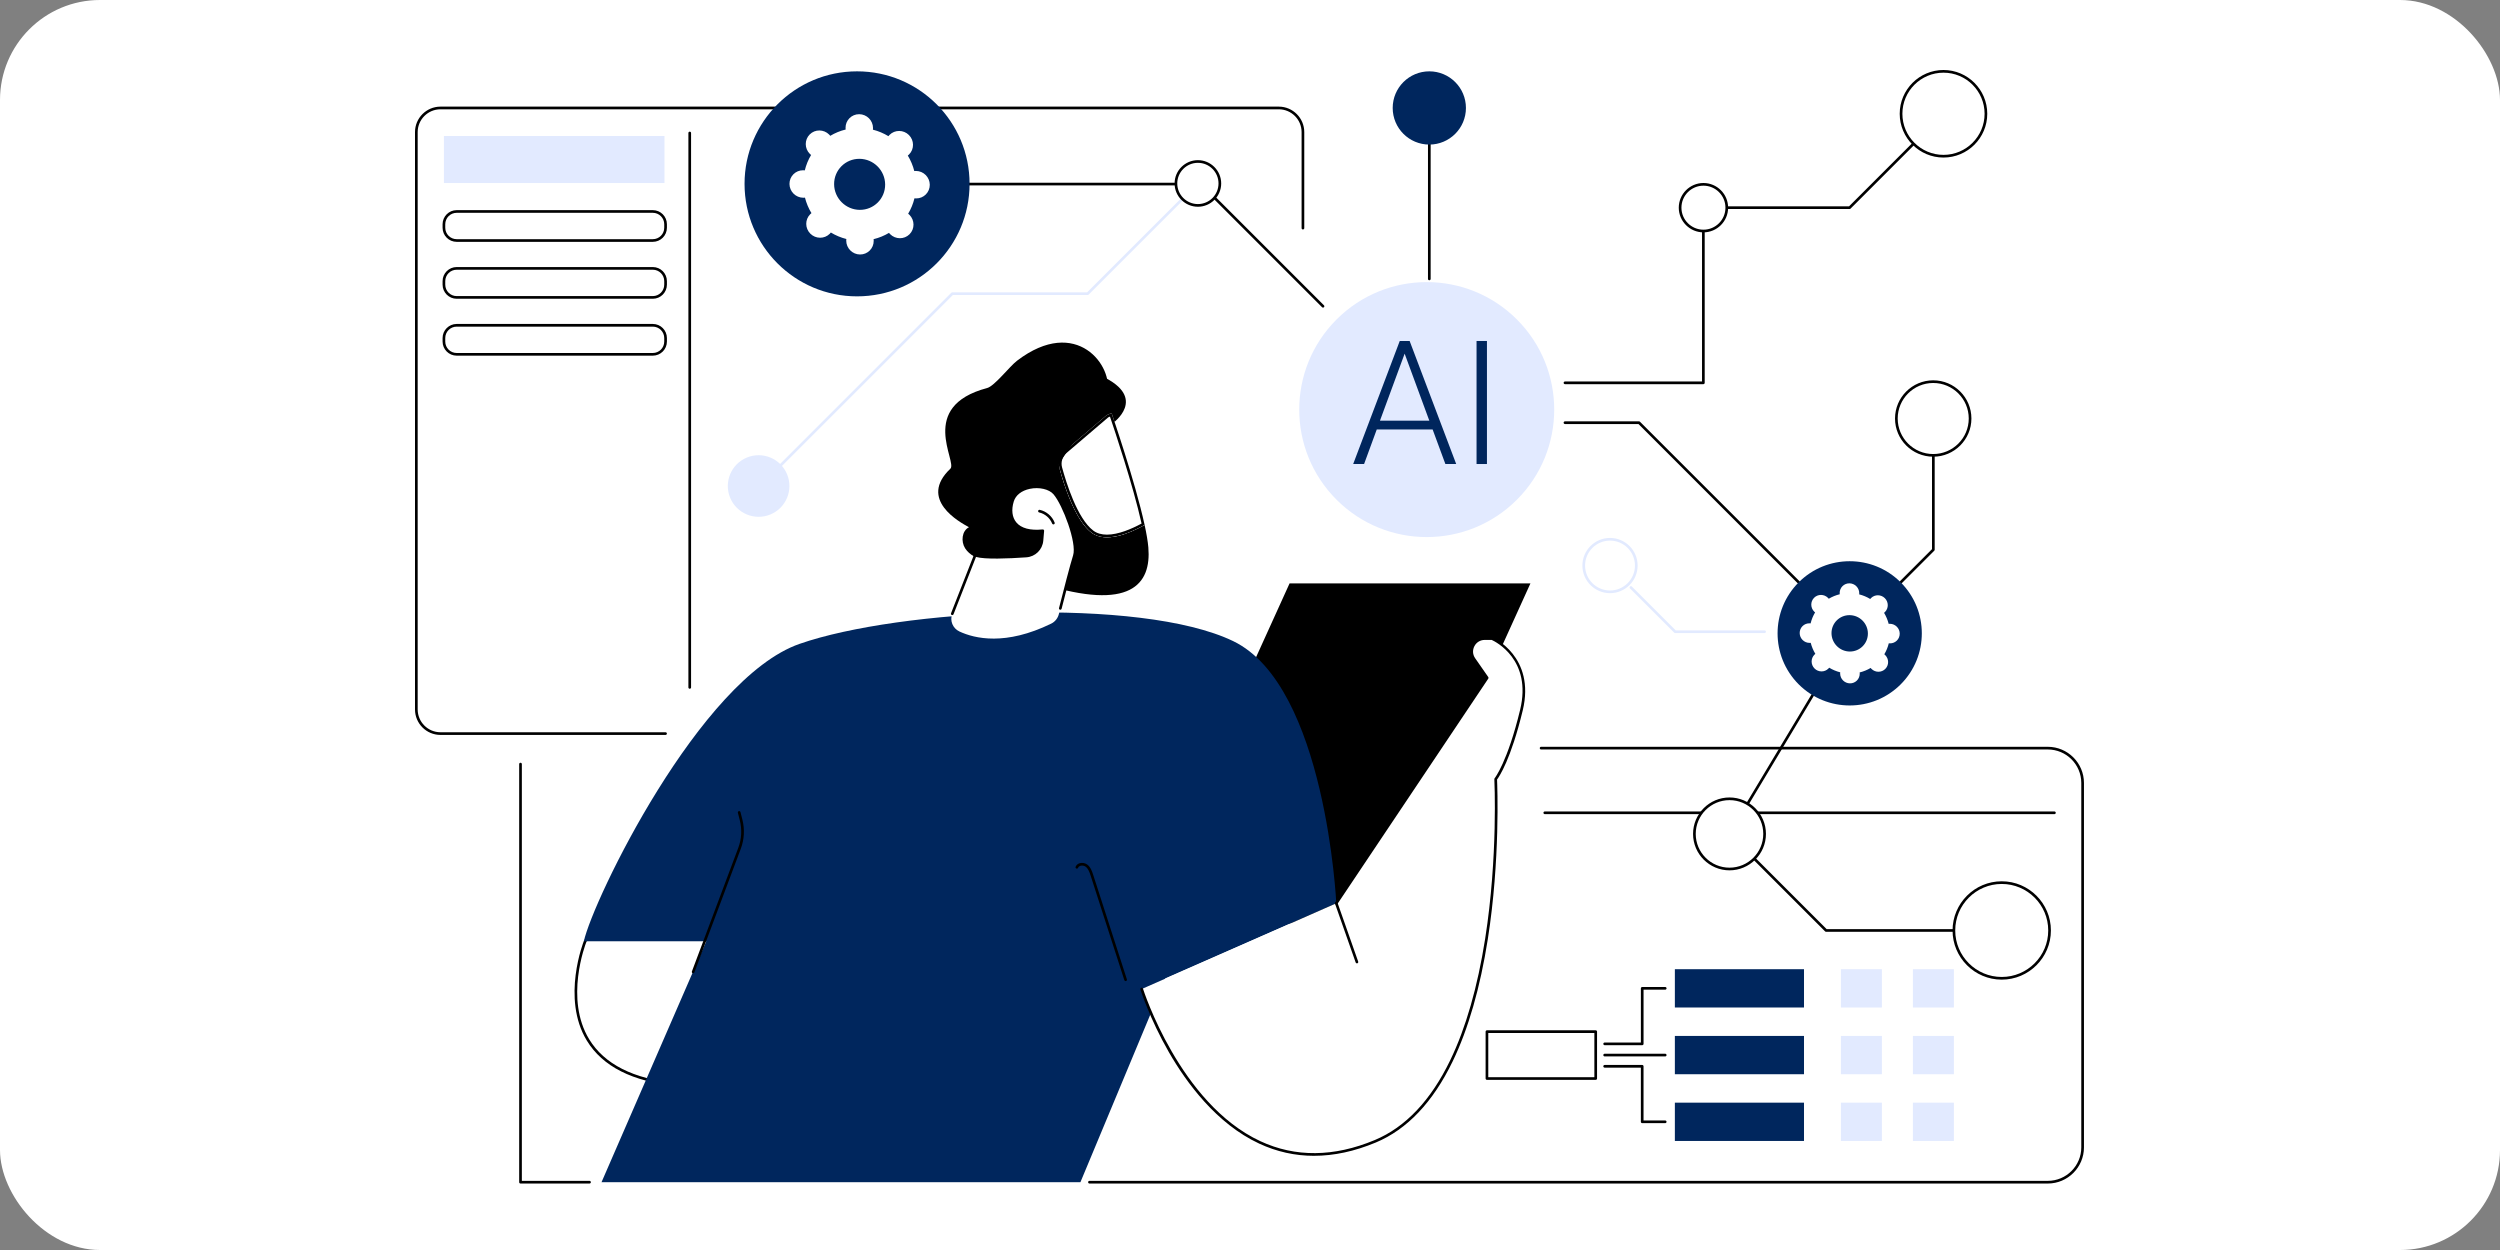 <svg width="500" height="250" viewBox="0 0 500 250" fill="none" xmlns="http://www.w3.org/2000/svg">
<rect x="0" y="0" width="500" height="250" fill="#808080" stroke="none"/>
<rect width="500" height="250" rx="20" fill="white"/>
<g clip-path="url(#clip0_350_19336)">
<path d="M319.141 206.326H297.389V215.704H319.141V206.326Z" fill="white"/>
<path d="M319.141 215.972H297.389C297.24 215.972 297.121 215.853 297.121 215.704V206.326C297.121 206.179 297.24 206.059 297.389 206.059H319.141C319.29 206.059 319.409 206.178 319.409 206.326V215.704C319.409 215.852 319.29 215.972 319.141 215.972ZM297.657 215.437H318.873V206.594H297.657V215.437Z" fill="black"/>
<path d="M360.801 193.841H334.973V201.5H360.801V193.841Z" fill="#00265D"/>
<path d="M360.801 207.187H334.973V214.846H360.801V207.187Z" fill="#00265D"/>
<path d="M360.801 220.532H334.973V228.192H360.801V220.532Z" fill="#00265D"/>
<path d="M376.376 193.841H368.182V201.5H376.376V193.841Z" fill="#E2EAFF"/>
<path d="M376.376 207.187H368.182V214.846H376.376V207.187Z" fill="#E2EAFF"/>
<path d="M376.376 220.532H368.182V228.192H376.376V220.532Z" fill="#E2EAFF"/>
<path d="M390.777 193.841H382.583V201.5H390.777V193.841Z" fill="#E2EAFF"/>
<path d="M390.777 207.187H382.583V214.846H390.777V207.187Z" fill="#E2EAFF"/>
<path d="M390.777 220.532H382.583V228.192H390.777V220.532Z" fill="#E2EAFF"/>
<path d="M328.441 209.039H320.933C320.784 209.039 320.665 208.92 320.665 208.772C320.665 208.623 320.784 208.504 320.933 208.504H328.175V197.669C328.175 197.522 328.294 197.401 328.442 197.401H333.043C333.191 197.401 333.31 197.521 333.31 197.669C333.31 197.818 333.191 197.937 333.043 197.937H328.71V208.772C328.71 208.919 328.591 209.039 328.442 209.039H328.441Z" fill="black"/>
<path d="M333.04 224.63H328.44C328.292 224.63 328.172 224.511 328.172 224.362V213.528H320.93C320.782 213.528 320.662 213.408 320.662 213.26C320.662 213.111 320.782 212.992 320.93 212.992H328.439C328.587 212.992 328.707 213.111 328.707 213.26V224.095H333.039C333.187 224.095 333.307 224.214 333.307 224.362C333.307 224.511 333.187 224.63 333.039 224.63H333.04Z" fill="black"/>
<path d="M333.04 211.284H320.931C320.783 211.284 320.664 211.164 320.664 211.016C320.664 210.867 320.783 210.748 320.931 210.748H333.04C333.189 210.748 333.308 210.867 333.308 211.016C333.308 211.164 333.189 211.284 333.04 211.284Z" fill="black"/>
<path d="M117.902 236.706H104.103C103.954 236.706 103.835 236.587 103.835 236.438V152.818C103.835 152.67 103.954 152.55 104.103 152.55C104.251 152.55 104.37 152.669 104.37 152.818V236.171H117.902C118.05 236.171 118.17 236.29 118.17 236.438C118.17 236.587 118.05 236.706 117.902 236.706Z" fill="black"/>
<path d="M409.561 236.707H217.892C217.744 236.707 217.625 236.587 217.625 236.439C217.625 236.29 217.744 236.171 217.892 236.171H409.561C413.253 236.171 416.257 233.168 416.257 229.475V156.591C416.257 152.898 413.253 149.895 409.561 149.895H308.219C308.07 149.895 307.951 149.776 307.951 149.627C307.951 149.479 308.07 149.359 308.219 149.359H409.561C413.548 149.359 416.792 152.604 416.792 156.591V229.475C416.792 233.462 413.548 236.707 409.561 236.707Z" fill="black"/>
<path d="M410.885 162.827H308.956C308.808 162.827 308.688 162.708 308.688 162.56C308.688 162.411 308.808 162.292 308.956 162.292H410.885C411.034 162.292 411.153 162.411 411.153 162.56C411.153 162.708 411.034 162.827 410.885 162.827Z" fill="black"/>
<path d="M117.038 188.246C117.038 188.246 106.498 214.175 135.327 216.908L151.595 183.33L123.58 178.705L117.038 188.246Z" fill="white"/>
<path d="M135.327 217.177C135.318 217.177 135.31 217.177 135.301 217.177C126.541 216.347 120.506 213.296 117.362 208.112C112.22 199.633 116.743 188.262 116.79 188.147C116.797 188.129 116.807 188.112 116.817 188.096L123.359 178.555C123.417 178.47 123.52 178.425 123.623 178.442L151.638 183.067C151.721 183.08 151.794 183.132 151.831 183.208C151.87 183.283 151.871 183.372 151.835 183.447L135.566 217.026C135.521 217.119 135.428 217.177 135.325 217.177H135.327ZM117.277 188.374C117.039 188.98 112.937 199.782 117.822 207.836C120.852 212.83 126.686 215.786 135.167 216.625L151.199 183.536L123.706 178.998L117.277 188.375V188.374Z" fill="black"/>
<path d="M275.197 184.734H227.023L257.914 116.679H306.087L275.197 184.734Z" fill="black"/>
<path d="M120.302 236.44H216.084L233.09 195.66L267.258 180.656C267.258 180.656 265.196 137.168 246.637 128.224C228.078 119.279 179.839 121.823 159.908 128.775C139.978 135.725 118.602 179.958 116.771 188.247H141.257L120.303 236.44H120.302Z" fill="#00265D"/>
<path d="M138.632 194.649C138.6 194.649 138.569 194.642 138.538 194.632C138.4 194.579 138.33 194.426 138.381 194.287L147.655 169.572C148.322 167.796 148.426 165.885 147.958 164.046L147.577 162.552C147.54 162.408 147.627 162.264 147.77 162.227C147.913 162.191 148.059 162.277 148.095 162.421L148.476 163.915C148.971 165.86 148.862 167.881 148.156 169.76L138.883 194.476C138.843 194.583 138.74 194.65 138.632 194.65V194.649Z" fill="black"/>
<path d="M225.122 196.22C225.009 196.22 224.905 196.148 224.868 196.034L218.131 175.139C217.887 174.385 217.644 173.729 217.131 173.343C216.853 173.135 216.436 173.06 216.096 173.157C215.932 173.204 215.716 173.31 215.621 173.554C215.568 173.691 215.412 173.759 215.275 173.706C215.137 173.652 215.069 173.497 215.123 173.359C215.258 173.01 215.552 172.754 215.949 172.641C216.45 172.497 217.04 172.605 217.452 172.914C218.143 173.433 218.43 174.324 218.64 174.974L225.377 195.868C225.422 196.009 225.345 196.16 225.204 196.205C225.177 196.214 225.149 196.219 225.122 196.219V196.22Z" fill="black"/>
<path d="M228.338 197.808L267.257 180.656L297.436 135.573L294.811 131.802C293.613 130.08 294.844 127.721 296.943 127.721H298.401C298.401 127.721 306.859 131.363 304.285 142.027C301.712 152.692 299.138 155.824 299.138 155.824C299.138 155.824 302.263 216.909 275.051 228.261C242.181 241.973 228.34 197.808 228.34 197.808H228.338Z" fill="white"/>
<path d="M262.815 231.165C259.004 231.165 255.336 230.349 251.833 228.717C243.303 224.744 237.298 216.57 233.763 210.412C229.939 203.751 228.1 197.946 228.082 197.888C228.038 197.747 228.116 197.597 228.257 197.552C228.398 197.507 228.548 197.586 228.593 197.727C228.665 197.956 235.967 220.737 252.06 228.232C259.071 231.497 266.771 231.423 274.947 228.013C281.091 225.45 286.173 220.074 290.052 212.036C293.167 205.582 295.515 197.407 297.032 187.743C299.618 171.271 298.876 155.989 298.869 155.836C298.865 155.771 298.887 155.705 298.929 155.653C298.955 155.621 301.502 152.412 304.025 141.962C306.439 131.956 299.089 128.325 298.344 127.986H296.943C296.06 127.986 295.287 128.453 294.878 129.237C294.469 130.021 294.526 130.921 295.032 131.647L297.657 135.417C297.72 135.507 297.721 135.627 297.659 135.719L267.479 180.801C267.396 180.924 267.231 180.957 267.108 180.874C266.985 180.792 266.952 180.626 267.035 180.503L297.114 135.571L294.593 131.951C293.973 131.059 293.902 129.951 294.405 128.987C294.907 128.024 295.857 127.449 296.945 127.449H298.403C298.439 127.449 298.474 127.457 298.508 127.471C298.595 127.509 307.144 131.327 304.547 142.086C302.182 151.884 299.837 155.336 299.41 155.906C299.471 157.257 300.049 171.994 297.564 187.823C296.038 197.54 293.675 205.764 290.536 212.266C286.599 220.426 281.423 225.889 275.155 228.504C270.909 230.275 266.785 231.161 262.817 231.161L262.815 231.165Z" fill="black"/>
<path d="M271.383 192.674C271.273 192.674 271.169 192.604 271.132 192.495L267.005 180.744C266.956 180.604 267.029 180.451 267.169 180.403C267.309 180.354 267.461 180.427 267.51 180.567L271.637 192.318C271.685 192.458 271.612 192.61 271.472 192.659C271.443 192.669 271.413 192.674 271.383 192.674Z" fill="black"/>
<path d="M202.647 91.385C202.647 91.385 211.562 71.118 220.365 75.23C229.755 79.618 222.513 84.675 222.513 84.675C222.513 84.675 225.934 88.65 218.379 90.006C216.764 90.295 211.271 94.714 209.683 94.894C203.858 95.558 202.648 91.385 202.648 91.385H202.647Z" fill="black"/>
<path d="M229.67 109.493C229.568 108.271 229.3 106.722 228.923 104.986C225.827 106.71 221.131 108.65 218.339 106.551C213.907 103.221 211.376 91.541 211.376 91.541L221.361 83.013L202.116 91.347C202.116 91.347 190.919 111.301 208.49 116.79C226.06 122.277 230.289 116.908 229.67 109.493Z" fill="black"/>
<path d="M218.339 106.551C221.131 108.649 225.826 106.709 228.923 104.986C227.014 96.188 222.311 82.601 222.311 82.601L221.361 83.012L212.953 90.193C211.968 91.034 211.554 92.364 211.893 93.614C212.844 97.125 215.076 104.1 218.339 106.552V106.551Z" fill="white"/>
<path d="M221.992 83.322C222.87 85.902 226.606 97.044 228.315 104.709C226.36 105.765 223.682 106.929 221.388 106.929C220.291 106.929 219.373 106.658 218.661 106.122C215.461 103.718 213.224 96.475 212.411 93.473C212.129 92.43 212.478 91.303 213.302 90.6L221.648 83.471L221.992 83.321V83.322ZM222.311 82.601L221.361 83.012L212.953 90.193C211.968 91.034 211.554 92.364 211.893 93.614C212.844 97.125 215.076 104.1 218.338 106.552C219.204 107.203 220.256 107.466 221.385 107.466C223.892 107.466 226.786 106.176 228.921 104.987C227.011 96.189 222.309 82.602 222.309 82.602L222.311 82.601Z" fill="black"/>
<path d="M203.401 72.151C201.911 73.288 198.906 77.214 197.438 77.602C183.442 81.302 191.532 92.359 190.069 93.746C183.613 99.878 191.888 104.413 193.796 105.442C192.36 106.177 192.158 108.31 193.03 109.668C193.902 111.025 195.486 111.74 197.032 112.2C199.416 112.908 201.921 113.187 204.406 113.09C205.938 113.031 207.552 112.796 208.753 111.843C210.233 110.67 210.765 108.681 211.065 106.817C211.714 102.808 211.705 98.694 211.042 94.687C210.753 92.937 220.998 80.433 221.435 78.715C222.809 73.315 215.355 63.031 203.4 72.151H203.401Z" fill="black"/>
<path d="M191.876 126.292C194.946 127.728 201.119 129.184 210.235 124.729C211.002 124.355 211.559 123.657 211.768 122.831C212.49 119.976 214.221 113.188 214.873 111.153C215.705 108.553 212.72 100.782 210.896 98.673C209.072 96.564 203.498 96.925 202.494 100.221C201.491 103.518 202.96 106.729 208.557 106.147L208.389 108.098C208.245 109.765 206.91 111.08 205.239 111.197C201.873 111.432 196.588 111.676 195.041 111.045L190.454 122.753C189.918 124.123 190.543 125.666 191.876 126.291V126.292Z" fill="white"/>
<path d="M190.456 123.022C190.423 123.022 190.39 123.016 190.358 123.004C190.221 122.95 190.153 122.795 190.207 122.657L194.794 110.949C194.82 110.882 194.872 110.828 194.938 110.8C195.004 110.772 195.078 110.771 195.145 110.799C196.27 111.259 199.85 111.306 205.222 110.931C206.77 110.823 207.99 109.623 208.124 108.078L208.265 106.446C205.12 106.699 203.584 105.706 202.846 104.811C201.892 103.654 201.676 101.996 202.24 100.145C202.681 98.695 203.997 97.637 205.85 97.244C207.92 96.805 210.079 97.321 211.099 98.5C212.864 100.538 216.029 108.425 215.129 111.237C214.553 113.034 213.122 118.592 212.321 121.747C212.285 121.89 212.136 121.977 211.996 121.94C211.853 121.904 211.766 121.758 211.803 121.615C212.606 118.456 214.039 112.885 214.619 111.074C215.41 108.607 212.538 100.981 210.694 98.85C209.81 97.829 207.819 97.374 205.96 97.769C204.304 98.12 203.133 99.043 202.751 100.302C202.241 101.977 202.421 103.457 203.258 104.472C204.232 105.653 206.056 106.141 208.53 105.885C208.612 105.876 208.688 105.904 208.746 105.96C208.803 106.016 208.831 106.094 208.825 106.174L208.657 108.125C208.501 109.936 207.071 111.342 205.26 111.467C201.597 111.723 196.974 111.905 195.199 111.384L190.705 122.854C190.664 122.96 190.563 123.025 190.456 123.025V123.022Z" fill="black"/>
<path d="M210.679 104.884C210.572 104.884 210.471 104.82 210.43 104.714C210 103.619 208.982 102.746 207.834 102.491C207.689 102.459 207.599 102.315 207.631 102.17C207.664 102.026 207.806 101.936 207.95 101.967C209.286 102.265 210.427 103.243 210.928 104.518C210.981 104.656 210.914 104.811 210.777 104.865C210.745 104.877 210.712 104.883 210.679 104.883V104.884Z" fill="black"/>
<path d="M303.376 99.948C313.333 89.99 313.333 73.846 303.376 63.888C293.418 53.931 277.274 53.931 267.316 63.888C257.358 73.846 257.358 89.99 267.316 99.948C277.274 109.905 293.418 109.905 303.376 99.948Z" fill="#E2EAFF"/>
<path d="M286.522 85.891H275.352L272.817 92.803H270.637L279.95 68.197H281.927L291.238 92.803H289.076L286.524 85.891H286.522ZM275.993 84.134H285.863L280.928 70.732L275.993 84.134Z" fill="#00265D"/>
<path d="M297.389 92.803H295.31V68.197H297.389V92.803Z" fill="#00265D"/>
<path d="M340.673 76.834H312.994C312.846 76.834 312.727 76.715 312.727 76.567C312.727 76.418 312.846 76.299 312.994 76.299H340.405V41.536C340.405 41.389 340.525 41.268 340.673 41.268H369.806L388.509 22.566C388.614 22.461 388.783 22.461 388.887 22.566C388.992 22.671 388.992 22.84 388.887 22.944L370.106 41.726C370.056 41.776 369.988 41.804 369.916 41.804H340.94V76.567C340.94 76.714 340.82 76.834 340.672 76.834H340.673Z" fill="black"/>
<path d="M345.291 42.373C345.751 39.836 344.068 37.406 341.531 36.946C338.994 36.486 336.565 38.17 336.105 40.706C335.644 43.243 337.328 45.673 339.865 46.133C342.402 46.593 344.831 44.91 345.291 42.373Z" fill="white"/>
<path d="M340.689 46.473C337.968 46.473 335.753 44.258 335.753 41.537C335.753 38.816 337.968 36.601 340.689 36.601C343.41 36.601 345.625 38.816 345.625 41.537C345.625 44.258 343.41 46.473 340.689 46.473ZM340.689 37.136C338.262 37.136 336.288 39.11 336.288 41.537C336.288 43.963 338.262 45.937 340.689 45.937C343.116 45.937 345.09 43.963 345.09 41.537C345.09 39.11 343.116 37.136 340.689 37.136Z" fill="black"/>
<path d="M396.945 24.701C398.022 20.139 395.197 15.567 390.635 14.491C386.073 13.414 381.501 16.239 380.425 20.801C379.348 25.363 382.173 29.934 386.735 31.011C391.297 32.088 395.868 29.262 396.945 24.701Z" fill="white"/>
<path d="M388.697 31.51C383.87 31.51 379.942 27.583 379.942 22.755C379.942 17.927 383.871 14 388.697 14C393.524 14 397.452 17.927 397.452 22.755C397.452 27.583 393.525 31.51 388.697 31.51ZM388.697 14.536C384.165 14.536 380.478 18.223 380.478 22.755C380.478 27.287 384.165 30.974 388.697 30.974C393.229 30.974 396.918 27.287 396.918 22.755C396.918 18.223 393.231 14.536 388.697 14.536Z" fill="black"/>
<path d="M369.94 126.937C369.87 126.937 369.802 126.909 369.75 126.86L327.698 84.807H312.993C312.845 84.807 312.725 84.688 312.725 84.539C312.725 84.391 312.845 84.271 312.993 84.271H327.809C327.879 84.271 327.947 84.299 327.998 84.349L369.94 126.291L386.401 109.83V83.328C386.401 83.181 386.52 83.061 386.669 83.061C386.817 83.061 386.937 83.18 386.937 83.328V109.941C386.937 110.012 386.909 110.08 386.859 110.131L370.13 126.86C370.08 126.909 370.012 126.937 369.94 126.937Z" fill="black"/>
<path d="M391.858 88.915C394.737 86.036 394.737 81.368 391.858 78.489C388.979 75.61 384.311 75.61 381.432 78.489C378.553 81.368 378.553 86.036 381.432 88.915C384.311 91.794 388.979 91.794 391.858 88.915Z" fill="white"/>
<path d="M386.644 91.341C382.432 91.341 379.005 87.914 379.005 83.702C379.005 79.49 382.432 76.064 386.644 76.064C390.856 76.064 394.283 79.49 394.283 83.702C394.283 87.914 390.856 91.341 386.644 91.341ZM386.644 76.598C382.727 76.598 379.54 79.785 379.54 83.702C379.54 87.62 382.727 90.807 386.644 90.807C390.562 90.807 393.749 87.62 393.749 83.702C393.749 79.785 390.562 76.598 386.644 76.598Z" fill="black"/>
<path d="M393.033 186.359H365.211C365.14 186.359 365.072 186.331 365.021 186.281L345.71 166.97C345.624 166.884 345.607 166.749 345.67 166.643L369.71 126.532C369.786 126.405 369.951 126.364 370.078 126.439C370.204 126.515 370.246 126.68 370.17 126.807L346.238 166.739L365.323 185.824H393.035C393.183 185.824 393.302 185.943 393.302 186.092C393.302 186.24 393.183 186.359 393.035 186.359H393.033Z" fill="black"/>
<path d="M400.345 195.658C405.629 195.658 409.913 191.375 409.913 186.09C409.913 180.806 405.629 176.522 400.345 176.522C395.061 176.522 390.777 180.806 390.777 186.09C390.777 191.375 395.061 195.658 400.345 195.658Z" fill="white"/>
<path d="M400.345 195.929C394.921 195.929 390.51 191.516 390.51 186.093C390.51 180.671 394.922 176.258 400.345 176.258C405.768 176.258 410.181 180.671 410.181 186.093C410.181 191.516 405.768 195.929 400.345 195.929ZM400.345 176.792C395.217 176.792 391.045 180.964 391.045 186.092C391.045 191.221 395.217 195.392 400.345 195.392C405.473 195.392 409.645 191.221 409.645 186.092C409.645 180.964 405.473 176.792 400.345 176.792Z" fill="black"/>
<path d="M345.9 173.801C349.778 173.801 352.921 170.658 352.921 166.781C352.921 162.903 349.778 159.76 345.9 159.76C342.023 159.76 338.879 162.903 338.879 166.781C338.879 170.658 342.023 173.801 345.9 173.801Z" fill="white"/>
<path d="M345.9 174.069C341.882 174.069 338.612 170.799 338.612 166.781C338.612 162.762 341.882 159.492 345.9 159.492C349.919 159.492 353.189 162.762 353.189 166.781C353.189 170.799 349.919 174.069 345.9 174.069ZM345.9 160.028C342.176 160.028 339.147 163.057 339.147 166.781C339.147 170.505 342.176 173.534 345.9 173.534C349.624 173.534 352.653 170.505 352.653 166.781C352.653 163.057 349.624 160.028 345.9 160.028Z" fill="black"/>
<path d="M380.14 136.869C385.773 131.236 385.773 122.102 380.14 116.469C374.507 110.836 365.373 110.836 359.74 116.469C354.107 122.102 354.107 131.236 359.74 136.869C365.373 142.502 374.507 142.502 380.14 136.869Z" fill="#00265D"/>
<path d="M371.947 134.725C371.947 134.645 371.94 134.566 371.93 134.488C372.715 134.298 373.453 133.991 374.128 133.588C374.176 133.65 374.229 133.711 374.286 133.768C375.055 134.538 376.296 134.546 377.057 133.785C377.818 133.025 377.81 131.785 377.04 131.014C376.983 130.957 376.922 130.905 376.86 130.856C377.263 130.183 377.568 129.443 377.759 128.658C377.837 128.668 377.916 128.675 377.996 128.675C379.078 128.681 379.951 127.81 379.944 126.728C379.938 125.646 379.055 124.764 377.973 124.758C377.893 124.758 377.814 124.763 377.736 124.773C377.536 123.985 377.221 123.243 376.81 122.564C376.872 122.515 376.932 122.465 376.989 122.408C377.749 121.647 377.742 120.407 376.972 119.637C376.203 118.868 374.961 118.859 374.201 119.62C374.144 119.677 374.094 119.737 374.045 119.799C373.367 119.387 372.624 119.072 371.836 118.873C371.845 118.795 371.851 118.716 371.851 118.635C371.845 117.553 370.962 116.671 369.88 116.665C368.799 116.659 367.927 117.53 367.933 118.612C367.933 118.693 367.941 118.772 367.95 118.85C367.165 119.039 366.427 119.345 365.752 119.749C365.704 119.687 365.651 119.626 365.594 119.569C364.825 118.8 363.584 118.791 362.823 119.552C362.063 120.312 362.07 121.552 362.84 122.323C362.897 122.38 362.958 122.432 363.02 122.481C362.618 123.154 362.312 123.894 362.121 124.679C362.043 124.669 361.964 124.662 361.884 124.662C360.802 124.656 359.93 125.527 359.937 126.609C359.943 127.691 360.825 128.573 361.907 128.579C361.987 128.579 362.066 128.574 362.144 128.565C362.344 129.352 362.659 130.094 363.07 130.773C363.008 130.822 362.949 130.872 362.891 130.929C362.131 131.69 362.138 132.93 362.908 133.7C363.678 134.469 364.919 134.478 365.679 133.717C365.737 133.66 365.787 133.601 365.835 133.538C366.513 133.95 367.257 134.265 368.044 134.465C368.036 134.542 368.029 134.622 368.029 134.702C368.036 135.784 368.918 136.666 370 136.672C371.082 136.678 371.953 135.807 371.947 134.725ZM366.301 126.647C366.289 124.637 367.908 123.018 369.918 123.03C371.927 123.042 373.567 124.68 373.579 126.691C373.591 128.7 371.972 130.318 369.962 130.307C367.953 130.295 366.313 128.657 366.301 126.647Z" fill="white"/>
<path d="M133.109 146.987H88.098C85.287 146.987 83 144.7 83 141.889V26.422C83 23.611 85.287 21.324 88.098 21.324H255.756C258.567 21.324 260.854 23.611 260.854 26.422V45.626C260.854 45.773 260.735 45.894 260.586 45.894C260.438 45.894 260.319 45.775 260.319 45.626V26.422C260.319 23.907 258.272 21.86 255.756 21.86H88.098C85.583 21.86 83.536 23.907 83.536 26.422V141.889C83.536 144.404 85.583 146.451 88.098 146.451H133.109C133.256 146.451 133.377 146.571 133.377 146.719C133.377 146.867 133.256 146.987 133.109 146.987Z" fill="black"/>
<path d="M137.947 137.749C137.798 137.749 137.679 137.63 137.679 137.481V26.599C137.679 26.451 137.798 26.331 137.947 26.331C138.095 26.331 138.214 26.45 138.214 26.599V137.481C138.214 137.628 138.095 137.749 137.947 137.749Z" fill="black"/>
<path d="M88.785 36.605L132.899 36.605V27.197L88.785 27.197V36.605Z" fill="#E2EAFF"/>
<path d="M91.337 48.103L130.563 48.103C131.973 48.103 133.115 46.961 133.115 45.551V44.848C133.115 43.439 131.973 42.296 130.563 42.296L91.337 42.296C89.927 42.296 88.785 43.439 88.785 44.848V45.551C88.785 46.961 89.927 48.103 91.337 48.103Z" fill="white"/>
<path d="M130.563 48.37H91.335C89.781 48.37 88.516 47.106 88.516 45.55V44.847C88.516 43.293 89.78 42.027 91.335 42.027H130.563C132.118 42.027 133.383 43.292 133.383 44.847V45.55C133.383 47.105 132.119 48.37 130.563 48.37ZM91.335 42.563C90.076 42.563 89.051 43.587 89.051 44.847V45.55C89.051 46.81 90.076 47.835 91.335 47.835H130.563C131.823 47.835 132.848 46.81 132.848 45.55V44.847C132.848 43.587 131.823 42.563 130.563 42.563H91.335Z" fill="black"/>
<path d="M91.337 59.485L130.563 59.485C131.973 59.485 133.115 58.343 133.115 56.933V56.23C133.115 54.821 131.973 53.678 130.563 53.678L91.337 53.678C89.927 53.678 88.785 54.821 88.785 56.23V56.933C88.785 58.343 89.927 59.485 91.337 59.485Z" fill="white"/>
<path d="M130.563 59.752H91.335C89.781 59.752 88.516 58.488 88.516 56.932V56.229C88.516 54.675 89.78 53.409 91.335 53.409H130.563C132.118 53.409 133.383 54.674 133.383 56.229V56.932C133.383 58.486 132.119 59.752 130.563 59.752ZM91.335 53.945C90.076 53.945 89.051 54.969 89.051 56.229V56.932C89.051 58.192 90.076 59.217 91.335 59.217H130.563C131.823 59.217 132.848 58.192 132.848 56.932V56.229C132.848 54.969 131.823 53.945 130.563 53.945H91.335Z" fill="black"/>
<path d="M91.337 70.866H130.563C131.973 70.866 133.115 69.724 133.115 68.314V67.611C133.115 66.201 131.973 65.059 130.563 65.059H91.337C89.927 65.059 88.785 66.201 88.785 67.611V68.314C88.785 69.724 89.927 70.866 91.337 70.866Z" fill="white"/>
<path d="M130.563 71.133H91.335C89.781 71.133 88.516 69.868 88.516 68.313V67.61C88.516 66.056 89.78 64.79 91.335 64.79H130.563C132.118 64.79 133.383 66.055 133.383 67.61V68.313C133.383 69.867 132.119 71.133 130.563 71.133ZM91.335 65.327C90.076 65.327 89.051 66.351 89.051 67.611V68.314C89.051 69.574 90.076 70.599 91.335 70.599H130.563C131.823 70.599 132.848 69.574 132.848 68.314V67.611C132.848 66.351 131.823 65.327 130.563 65.327H91.335Z" fill="black"/>
<path d="M322.002 118.635C318.956 118.635 316.479 116.157 316.479 113.111C316.479 110.065 318.956 107.587 322.002 107.587C325.048 107.587 327.526 110.065 327.526 113.111C327.526 116.157 325.048 118.635 322.002 118.635ZM322.002 108.122C319.252 108.122 317.014 110.36 317.014 113.111C317.014 115.861 319.252 118.099 322.002 118.099C324.753 118.099 326.991 115.861 326.991 113.111C326.991 110.36 324.753 108.122 322.002 108.122Z" fill="#E2EAFF"/>
<path d="M352.921 126.611H335.031C334.96 126.611 334.892 126.583 334.841 126.533L325.997 117.689C325.893 117.585 325.893 117.416 325.997 117.311C326.102 117.206 326.271 117.206 326.376 117.311L335.141 126.076H352.919C353.068 126.076 353.187 126.195 353.187 126.343C353.187 126.492 353.068 126.611 352.919 126.611H352.921Z" fill="#E2EAFF"/>
<path d="M285.863 56.051C285.714 56.051 285.595 55.931 285.595 55.783V21.592C285.595 21.445 285.714 21.324 285.863 21.324C286.011 21.324 286.131 21.444 286.131 21.592V55.783C286.131 55.93 286.011 56.051 285.863 56.051Z" fill="black"/>
<path d="M285.863 28.915C289.908 28.915 293.187 25.636 293.187 21.591C293.187 17.547 289.908 14.268 285.863 14.268C281.818 14.268 278.539 17.547 278.539 21.591C278.539 25.636 281.818 28.915 285.863 28.915Z" fill="#00265D"/>
<path d="M155.138 94.322C155.07 94.322 155 94.296 154.948 94.244C154.843 94.139 154.843 93.97 154.948 93.866L190.266 58.548C190.316 58.498 190.384 58.47 190.456 58.47H217.421L239.389 36.502C239.494 36.398 239.663 36.398 239.767 36.502C239.872 36.607 239.872 36.776 239.767 36.881L217.721 58.928C217.671 58.977 217.603 59.005 217.531 59.005H190.565L155.325 94.245C155.273 94.298 155.205 94.323 155.135 94.323L155.138 94.322Z" fill="#E2EAFF"/>
<path d="M154.081 102.893C157.223 101.591 158.716 97.988 157.414 94.845C156.112 91.703 152.509 90.21 149.367 91.512C146.224 92.814 144.732 96.417 146.033 99.559C147.335 102.702 150.938 104.194 154.081 102.893Z" fill="#E2EAFF"/>
<path d="M264.604 61.521C264.535 61.521 264.466 61.496 264.414 61.443L240.05 37.079H170.727C170.579 37.079 170.459 36.96 170.459 36.812C170.459 36.663 170.579 36.544 170.727 36.544H240.161C240.231 36.544 240.299 36.572 240.35 36.622L264.792 61.064C264.897 61.168 264.897 61.337 264.792 61.442C264.74 61.494 264.672 61.52 264.602 61.52L264.604 61.521Z" fill="black"/>
<path d="M171.411 59.271C183.839 59.271 193.913 49.197 193.913 36.77C193.913 24.342 183.839 14.268 171.411 14.268C158.984 14.268 148.909 24.342 148.909 36.77C148.909 49.197 158.984 59.271 171.411 59.271Z" fill="#00265D"/>
<path d="M243.848 37.696C244.405 35.336 242.943 32.97 240.582 32.413C238.221 31.856 235.856 33.318 235.298 35.678C234.741 38.039 236.203 40.405 238.564 40.962C240.925 41.519 243.29 40.057 243.848 37.696Z" fill="white"/>
<path d="M239.579 41.351C237.01 41.351 234.919 39.26 234.919 36.691C234.919 34.122 237.01 32.031 239.579 32.031C242.148 32.031 244.239 34.122 244.239 36.691C244.239 39.26 242.148 41.351 239.579 41.351ZM239.579 32.566C237.304 32.566 235.454 34.415 235.454 36.69C235.454 38.964 237.305 40.814 239.579 40.814C241.852 40.814 243.703 38.964 243.703 36.69C243.703 34.415 241.853 32.566 239.579 32.566Z" fill="black"/>
<path d="M174.742 48.168C174.742 48.055 174.732 47.944 174.718 47.834C175.819 47.568 176.856 47.138 177.8 46.574C177.869 46.661 177.942 46.746 178.022 46.827C179.101 47.906 180.842 47.917 181.908 46.85C182.974 45.784 182.964 44.044 181.885 42.964C181.804 42.884 181.719 42.811 181.631 42.743C182.197 41.798 182.626 40.761 182.892 39.66C183.002 39.673 183.113 39.683 183.226 39.684C184.743 39.694 185.966 38.471 185.957 36.953C185.947 35.436 184.71 34.198 183.192 34.188C183.078 34.188 182.968 34.196 182.858 34.209C182.578 33.104 182.137 32.062 181.56 31.112C181.646 31.045 181.73 30.973 181.81 30.893C182.876 29.827 182.867 28.087 181.787 27.007C180.708 25.928 178.968 25.917 177.901 26.984C177.822 27.063 177.751 27.147 177.682 27.235C176.731 26.658 175.689 26.216 174.584 25.936C174.596 25.827 174.605 25.716 174.605 25.603C174.596 24.085 173.358 22.847 171.84 22.839C170.322 22.829 169.099 24.052 169.109 25.57C169.109 25.683 169.119 25.794 169.133 25.903C168.032 26.17 166.995 26.599 166.051 27.164C165.982 27.076 165.909 26.991 165.829 26.911C164.75 25.831 163.009 25.82 161.943 26.888C160.877 27.954 160.887 29.694 161.966 30.774C162.047 30.854 162.132 30.927 162.219 30.995C161.654 31.939 161.225 32.976 160.959 34.078C160.849 34.064 160.738 34.055 160.625 34.053C159.108 34.044 157.885 35.267 157.894 36.784C157.903 38.302 159.141 39.539 160.659 39.549C160.772 39.549 160.883 39.542 160.993 39.529C161.273 40.633 161.714 41.675 162.291 42.626C162.205 42.693 162.121 42.764 162.042 42.845C160.976 43.911 160.985 45.651 162.065 46.731C163.144 47.81 164.885 47.821 165.951 46.754C166.03 46.675 166.102 46.589 166.17 46.503C167.121 47.08 168.163 47.522 169.267 47.801C169.255 47.911 169.246 48.022 169.246 48.135C169.255 49.653 170.492 50.89 172.01 50.899C173.528 50.907 174.751 49.685 174.741 48.168H174.742ZM166.823 36.838C166.806 34.019 169.077 31.748 171.896 31.765C174.714 31.782 177.012 34.081 177.029 36.899C177.046 39.717 174.775 41.988 171.957 41.971C169.138 41.954 166.84 39.655 166.823 36.838Z" fill="white"/>
</g>
<defs>
<clipPath id="clip0_350_19336">
<rect width="333.792" height="222.707" fill="white" transform="translate(83 14)"/>
</clipPath>
</defs>
</svg>

